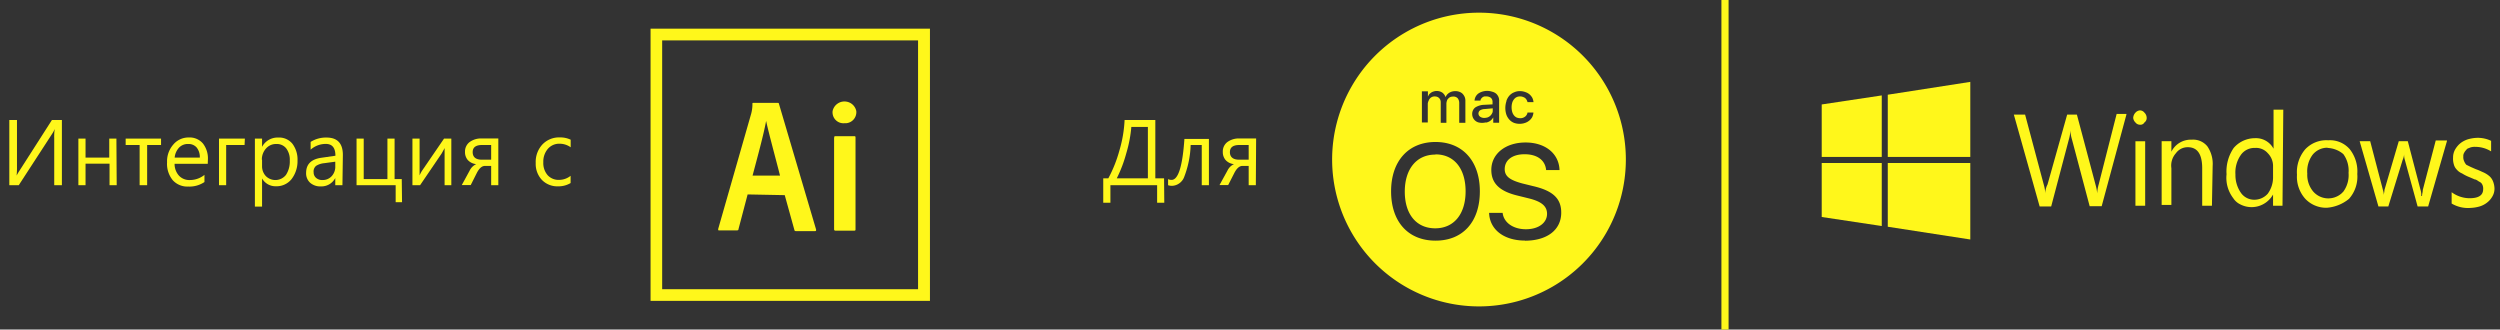 <svg id="Layer_1" data-name="Layer 1" xmlns="http://www.w3.org/2000/svg" viewBox="0 0 348.97 46"><rect x="0" y="0" width="348.97" height="46" fill="#333333" stroke="none"/><defs><style>.cls-1{isolation:isolate;}.cls-2{fill:#fff71b;}</style></defs><g class="cls-1"><path class="cls-2" d="M8.64,25.85H7.57V19.28A7.13,7.13,0,0,1,7.64,18h0a3.81,3.81,0,0,1-.29.57L2.62,25.85H1.3v-9.1H2.37v6.41a11.63,11.63,0,0,1-.05,1.34h0c.1-.18.21-.39.36-.61l4.57-7.14H8.64Z"/><path class="cls-2" d="M16.29,25.85h-1v-3H11.94v3h-1v-6.5h1V22h3.31V19.35h1Z"/><path class="cls-2" d="M22.48,20.24H20.54v5.61H19.49V20.24H17.54v-.89h4.94Z"/><path class="cls-2" d="M29,22.86H24.37A2.45,2.45,0,0,0,25,24.54a2,2,0,0,0,1.54.59,3.22,3.22,0,0,0,2-.72v1a3.75,3.75,0,0,1-2.27.63,2.73,2.73,0,0,1-2.16-.89,3.6,3.6,0,0,1-.79-2.49,3.55,3.55,0,0,1,.86-2.47,2.76,2.76,0,0,1,2.14-1,2.45,2.45,0,0,1,2,.83,3.41,3.41,0,0,1,.7,2.29ZM27.89,22a2.11,2.11,0,0,0-.43-1.4,1.48,1.48,0,0,0-1.19-.5A1.68,1.68,0,0,0,25,20.6,2.37,2.37,0,0,0,24.38,22Z"/><path class="cls-2" d="M34.14,20.24H31.57v5.61h-1v-6.5h3.61Z"/><path class="cls-2" d="M36.58,24.91h0v3.93h-1V19.35h1V20.5h0a2.45,2.45,0,0,1,2.24-1.3,2.38,2.38,0,0,1,2,.87,3.65,3.65,0,0,1,.71,2.34A4.11,4.11,0,0,1,40.7,25a2.67,2.67,0,0,1-2.18,1A2.16,2.16,0,0,1,36.58,24.91Zm0-2.62v.91a2,2,0,0,0,.52,1.37,1.88,1.88,0,0,0,2.82-.16,3.41,3.41,0,0,0,.53-2,2.59,2.59,0,0,0-.5-1.7,1.66,1.66,0,0,0-1.36-.61,1.86,1.86,0,0,0-1.46.63A2.31,2.31,0,0,0,36.55,22.29Z"/><path class="cls-2" d="M47.8,25.85h-1v-1h0a2.18,2.18,0,0,1-2,1.17,2.14,2.14,0,0,1-1.52-.52,1.76,1.76,0,0,1-.55-1.36c0-1.22.71-1.92,2.14-2.12l1.95-.28c0-1.1-.44-1.65-1.34-1.65a3.17,3.17,0,0,0-2.12.8V19.81a4,4,0,0,1,2.21-.61c1.53,0,2.29.81,2.29,2.43Zm-1-3.28-1.56.21a2.62,2.62,0,0,0-1.1.36,1,1,0,0,0-.36.91,1,1,0,0,0,.34.78,1.29,1.29,0,0,0,.9.3,1.68,1.68,0,0,0,1.28-.54,1.92,1.92,0,0,0,.5-1.38Z"/><path class="cls-2" d="M56.12,28.22h-.89V25.85H49.77v-6.5h1V25h3.31V19.35h1V25h1Z"/><path class="cls-2" d="M63,25.85h-.94V20.67c-.09.18-.23.44-.42.77l-3,4.41H57.57v-6.5h1v5.13a5,5,0,0,1,.33-.63l3.08-4.5H63Z"/><path class="cls-2" d="M69.56,25.85h-1V23.16h-.87q-.63,0-1.14,1l-.84,1.67H64.46l1.09-2a1.94,1.94,0,0,1,.92-.92,1.85,1.85,0,0,1-1.16-.56,1.67,1.67,0,0,1-.4-1.14,1.65,1.65,0,0,1,.63-1.37,2.68,2.68,0,0,1,1.75-.51h2.27Zm-1-3.56V20.24H67.29c-.87,0-1.31.33-1.31,1s.42,1.05,1.27,1.05Z"/><path class="cls-2" d="M79.65,25.55a3.3,3.3,0,0,1-1.78.46,3,3,0,0,1-2.24-.91,3.25,3.25,0,0,1-.85-2.34,3.58,3.58,0,0,1,.92-2.58,3.21,3.21,0,0,1,2.45-1,3.42,3.42,0,0,1,1.51.32v1.06a2.67,2.67,0,0,0-1.55-.5,2.11,2.11,0,0,0-1.63.71,2.74,2.74,0,0,0-.64,1.88,2.58,2.58,0,0,0,.6,1.8,2.07,2.07,0,0,0,1.61.66,2.59,2.59,0,0,0,1.6-.57Z"/></g><g class="cls-1"><path class="cls-2" d="M162.52,28.3h-1V25.85H155V28.3h-1V24.89h.71a18.54,18.54,0,0,0,1.55-3.9,17.68,17.68,0,0,0,.72-4.24h4.29v8.14h1.22Zm-2.29-3.41V17.72h-2.31a18,18,0,0,1-.7,3.66,18.66,18.66,0,0,1-1.33,3.51Z"/><path class="cls-2" d="M168.75,25.85h-1V20.24H166.2a13.42,13.42,0,0,1-.89,4.43,1.9,1.9,0,0,1-1.7,1.27,1.6,1.6,0,0,1-.56-.09V25a1,1,0,0,0,.49.11c.93,0,1.53-1.9,1.79-5.72h3.42Z"/><path class="cls-2" d="M175.3,25.85h-1V23.16h-.87q-.63,0-1.14,1l-.85,1.67h-1.21l1.1-2a1.9,1.9,0,0,1,.92-.92,1.8,1.8,0,0,1-1.16-.56,1.67,1.67,0,0,1-.4-1.14,1.64,1.64,0,0,1,.62-1.37,2.71,2.71,0,0,1,1.76-.51h2.27Zm-1-3.56V20.24H173c-.88,0-1.32.33-1.32,1s.43,1.05,1.28,1.05Z"/></g><path class="cls-2" d="M208.37,15.48v-.36l-1.09.1a1.36,1.36,0,0,0-.68.18.55.55,0,0,0-.11.78h0l.11.11a1,1,0,0,0,.6.17,1.69,1.69,0,0,0,.45-.07,1.13,1.13,0,0,0,.35-.21,1.07,1.07,0,0,0,.25-.31A.72.72,0,0,0,208.37,15.48ZM206.29,1.77a20.5,20.5,0,1,0,.32,0Zm4,12.27a2.15,2.15,0,0,1,.41-.7,1.73,1.73,0,0,1,.65-.45,1.85,1.85,0,0,1,.83-.17,2.18,2.18,0,0,1,.76.14,1.78,1.78,0,0,1,.57.32,1.83,1.83,0,0,1,.39.49,1.79,1.79,0,0,1,.16.59h-.84a.91.91,0,0,0-.12-.31.75.75,0,0,0-.21-.26.92.92,0,0,0-.31-.16,1,1,0,0,0-.41-.07,1.1,1.1,0,0,0-.47.1,1,1,0,0,0-.37.31,1.35,1.35,0,0,0-.24.46,2.39,2.39,0,0,0,0,1.3,1.4,1.4,0,0,0,.24.47,1.07,1.07,0,0,0,.37.3,1.33,1.33,0,0,0,.48.1,1.07,1.07,0,0,0,.69-.21.87.87,0,0,0,.35-.58h.83a1.8,1.8,0,0,1-.18.65,1.64,1.64,0,0,1-.4.47,1.78,1.78,0,0,1-.57.32,2.32,2.32,0,0,1-1.56,0,1.73,1.73,0,0,1-.65-.45,2.08,2.08,0,0,1-.42-.7,3,3,0,0,1,0-1.84Zm-11.81-1.29h.84v.74h0a2.27,2.27,0,0,1,.19-.34,2.17,2.17,0,0,1,.29-.24,1.19,1.19,0,0,1,.35-.15,1.42,1.42,0,0,1,1.17.16,1.24,1.24,0,0,1,.46.64h0a1.55,1.55,0,0,1,.21-.35,1.43,1.43,0,0,1,.7-.43,1.67,1.67,0,0,1,.44-.06,1.5,1.5,0,0,1,.59.1,1.18,1.18,0,0,1,.45.28,1.65,1.65,0,0,1,.29.45,1.49,1.49,0,0,1,.09.59v3h-.86V14.35a1.05,1.05,0,0,0-.22-.64.8.8,0,0,0-.64-.23,1.19,1.19,0,0,0-.37.06.86.86,0,0,0-.29.21.67.67,0,0,0-.19.3,1.61,1.61,0,0,0-.08.38v2.71h-.79V14.28a1,1,0,0,0-.06-.34.79.79,0,0,0-.42-.42,1.09,1.09,0,0,0-.36-.06.94.94,0,0,0-.37.07.86.86,0,0,0-.29.21.8.8,0,0,0-.19.32,1.27,1.27,0,0,0-.12.39v2.64h-.82Zm1.9,20.84c-3.82,0-6.2-2.64-6.2-6.88s2.42-6.89,6.2-6.89,6.19,2.66,6.19,6.89-2.35,6.88-6.18,6.88Zm7-16.5a2.11,2.11,0,0,1-1,0,1.21,1.21,0,0,1-.88-1.18,1.12,1.12,0,0,1,.43-.91,2.46,2.46,0,0,1,1.24-.37l1.17-.06v-.34a.72.72,0,0,0-.24-.58,1,1,0,0,0-.65-.19h-.23a.77.77,0,0,0-.28.12l-.19.19a.63.63,0,0,0-.1.27h-.82a1.29,1.29,0,0,1,.15-.54,1.36,1.36,0,0,1,.36-.43,2,2,0,0,1,.54-.27,2.27,2.27,0,0,1,1.41,0,1.42,1.42,0,0,1,.55.27,1.29,1.29,0,0,1,.42,1.06v3h-.82v-.74h0a1.48,1.48,0,0,1-.55.56,1.42,1.42,0,0,1-.45.16Zm5.48,16.49c-2.9,0-4.92-1.51-5-3.87h1.89C209.9,31.07,211.22,32,213,32s2.95-.91,2.95-2.15c0-1.07-.76-1.71-2.51-2.15l-1.7-.42c-2.45-.61-3.57-1.72-3.57-3.56,0-2.26,2-3.83,4.78-3.83s4.67,1.57,4.74,3.85h-1.87c-.12-1.37-1.24-2.21-3-2.21s-2.78.85-2.78,2.08c0,1,.72,1.53,2.47,2l1.54.38c2.74.64,3.88,1.74,3.88,3.68,0,2.45-2,3.93-5.09,3.93Zm-12.52-12c-2.59,0-4.25,2-4.25,5.17s1.63,5.12,4.25,5.12,4.24-2,4.24-5.16-1.59-5.16-4.19-5.16Z"/><path class="cls-2" d="M90.81,4V42h39V4Zm37.34,36.37H92.43V5.64h35.72Z"/><path class="cls-2" d="M104.36,27.14,103.08,32c0,.13-.08.16-.24.16h-2.42c-.16,0-.19,0-.16-.24l4.61-16.1a5.14,5.14,0,0,0,.16-1.3c0-.12,0-.16.13-.16h3.38c.11,0,.17,0,.2.16l5.18,17.53c0,.12,0,.21-.13.21h-2.65c-.13,0-.22,0-.25-.15l-1.35-4.87Zm4.52-2.63c-.45-1.82-1.53-5.73-1.94-7.63h0c-.34,1.9-1.22,5.09-1.89,7.63Zm7.34-9a1.69,1.69,0,0,1,2-1.31,1.67,1.67,0,0,1,1.31,1.31,1.55,1.55,0,0,1-1.41,1.69h-.26a1.52,1.52,0,0,1-1.64-1.37v0h0A1.31,1.31,0,0,1,116.22,15.51Zm.23,3.69c0-.13,0-.19.19-.19h2.58c.14,0,.2,0,.2.19V32c0,.13,0,.2-.2.2h-2.58c-.17,0-.21-.09-.21-.21V19.21Z"/><path class="cls-2" d="M296.82,16l-3.45,12.78h-1.68l-2.47-9.32A5.36,5.36,0,0,1,289,18.2h0a5.36,5.36,0,0,1-.21,1.26l-2.47,9.36h-1.61L281.11,16h1.57l2.61,9.79A5.36,5.36,0,0,1,285.5,27h0a2.72,2.72,0,0,1,.31-1.25L288.55,16h1.36l2.62,9.85a5.67,5.67,0,0,1,.21,1.15h0a5.36,5.36,0,0,1,.21-1.25l2.51-9.85h1.36Z"/><path class="cls-2" d="M298.71,17.41a.79.79,0,0,1-.63-.32,1,1,0,0,1-.31-.63,1.12,1.12,0,0,1,.31-.73.92.92,0,0,1,.63-.32.79.79,0,0,1,.63.32,1,1,0,0,1,.31.73.74.74,0,0,1-.31.63A.64.64,0,0,1,298.71,17.41Zm.73,11.31h-1.36v-9h1.36Z"/><path class="cls-2" d="M308.77,28.72H307.4V23.48c0-1.88-.62-2.93-2-2.93a2,2,0,0,0-1.67.84,2.57,2.57,0,0,0-.63,2.09v5.13h-1.36v-8.9h1.36v1.47h0a3,3,0,0,1,2.83-1.68,2.54,2.54,0,0,1,2.2.94,4.32,4.32,0,0,1,.73,2.73l-.1,5.55Z"/><path class="cls-2" d="M318.61,28.72h-1.32V27.15h0a3.43,3.43,0,0,1-4.61,1.36,2.38,2.38,0,0,1-.94-.84,4.67,4.67,0,0,1-.94-3.35,5.78,5.78,0,0,1,1-3.67,3.92,3.92,0,0,1,2.94-1.36,2.78,2.78,0,0,1,2.62,1.47h0V15.31h1.36l-.11,13.41Zm-1.32-4.09V23.27a2.54,2.54,0,0,0-.73-1.88,2.15,2.15,0,0,0-1.78-.74,2.31,2.31,0,0,0-2,1,4.26,4.26,0,0,0-.74,2.72,4.32,4.32,0,0,0,.74,2.51,2.26,2.26,0,0,0,1.88,1,2.49,2.49,0,0,0,1.89-.84,3.87,3.87,0,0,0,.74-2.41Z"/><path class="cls-2" d="M324.79,29a4,4,0,0,1-3-1.25,4.6,4.6,0,0,1-1.16-3.36,4.92,4.92,0,0,1,1.16-3.56A4.07,4.07,0,0,1,325,19.58a3.65,3.65,0,0,1,3,1.25,5,5,0,0,1,1.05,3.46,4.66,4.66,0,0,1-1.15,3.46A5.5,5.5,0,0,1,324.79,29Zm.11-8.38a2.64,2.64,0,0,0-2.1,1,3.86,3.86,0,0,0-.73,2.61,3.6,3.6,0,0,0,.84,2.52,2.8,2.8,0,0,0,3.95.24l.24-.24a3.9,3.9,0,0,0,.73-2.62,3.9,3.9,0,0,0-.73-2.62,3.64,3.64,0,0,0-2.2-.86Z"/><path class="cls-2" d="M341.56,19.71l-2.62,9.11h-1.47l-1.78-6.49a2.39,2.39,0,0,1-.1-.84h0a2.47,2.47,0,0,1-.21.84l-2,6.49H332l-2.62-9.11h1.47l1.78,6.81a2.19,2.19,0,0,1,.11.84h0c0-.32.1-.53.1-.84l2-6.81h1.26l1.78,6.81a2.39,2.39,0,0,1,.1.84h.11c0-.32.1-.53.1-.84L340,19.61h1.57Z"/><path class="cls-2" d="M342.22,28.41V26.83a4.23,4.23,0,0,0,2.51.84q1.89,0,1.89-1.26a1.2,1.2,0,0,0-.11-.62.79.79,0,0,0-.42-.42c-.21-.11-.42-.32-.63-.32l-.73-.31a5.74,5.74,0,0,1-1.05-.53,1.88,1.88,0,0,1-.73-.52,1.58,1.58,0,0,1-.42-.73,2.8,2.8,0,0,1-.11-1,2.22,2.22,0,0,1,.32-1.15,3.09,3.09,0,0,1,.73-.84,3.4,3.4,0,0,1,1-.52,5.36,5.36,0,0,1,1.26-.21,4.31,4.31,0,0,1,2,.42v1.47a4.17,4.17,0,0,0-2.2-.63,1.87,1.87,0,0,0-.74.1c-.21.11-.41.11-.52.32a1.43,1.43,0,0,0-.31.42.86.86,0,0,0-.11.52,1.24,1.24,0,0,0,.11.63,1.66,1.66,0,0,0,.31.51l.63.31.73.32c.32.1.74.31,1,.42a3.47,3.47,0,0,1,.84.52,1.88,1.88,0,0,1,.52.73,2.89,2.89,0,0,1,.21,1,2.12,2.12,0,0,1-.31,1.15,2.84,2.84,0,0,1-.74.84,3.18,3.18,0,0,1-1,.52,5.36,5.36,0,0,1-1.26.21A4.47,4.47,0,0,1,342.22,28.41Z"/><polygon class="cls-2" points="263.51 21.91 275.03 21.91 275.03 11.43 263.51 13.22 263.51 21.91"/><polygon class="cls-2" points="262.67 21.91 262.67 13.32 254.29 14.58 254.29 21.91 262.67 21.91"/><polygon class="cls-2" points="262.67 22.75 254.29 22.75 254.29 30.29 262.67 31.55 262.67 22.75"/><polygon class="cls-2" points="263.51 22.75 263.51 31.65 275.03 33.43 275.03 22.75 263.51 22.75"/><rect class="cls-2" x="240.29" width="1" height="46"/></svg>